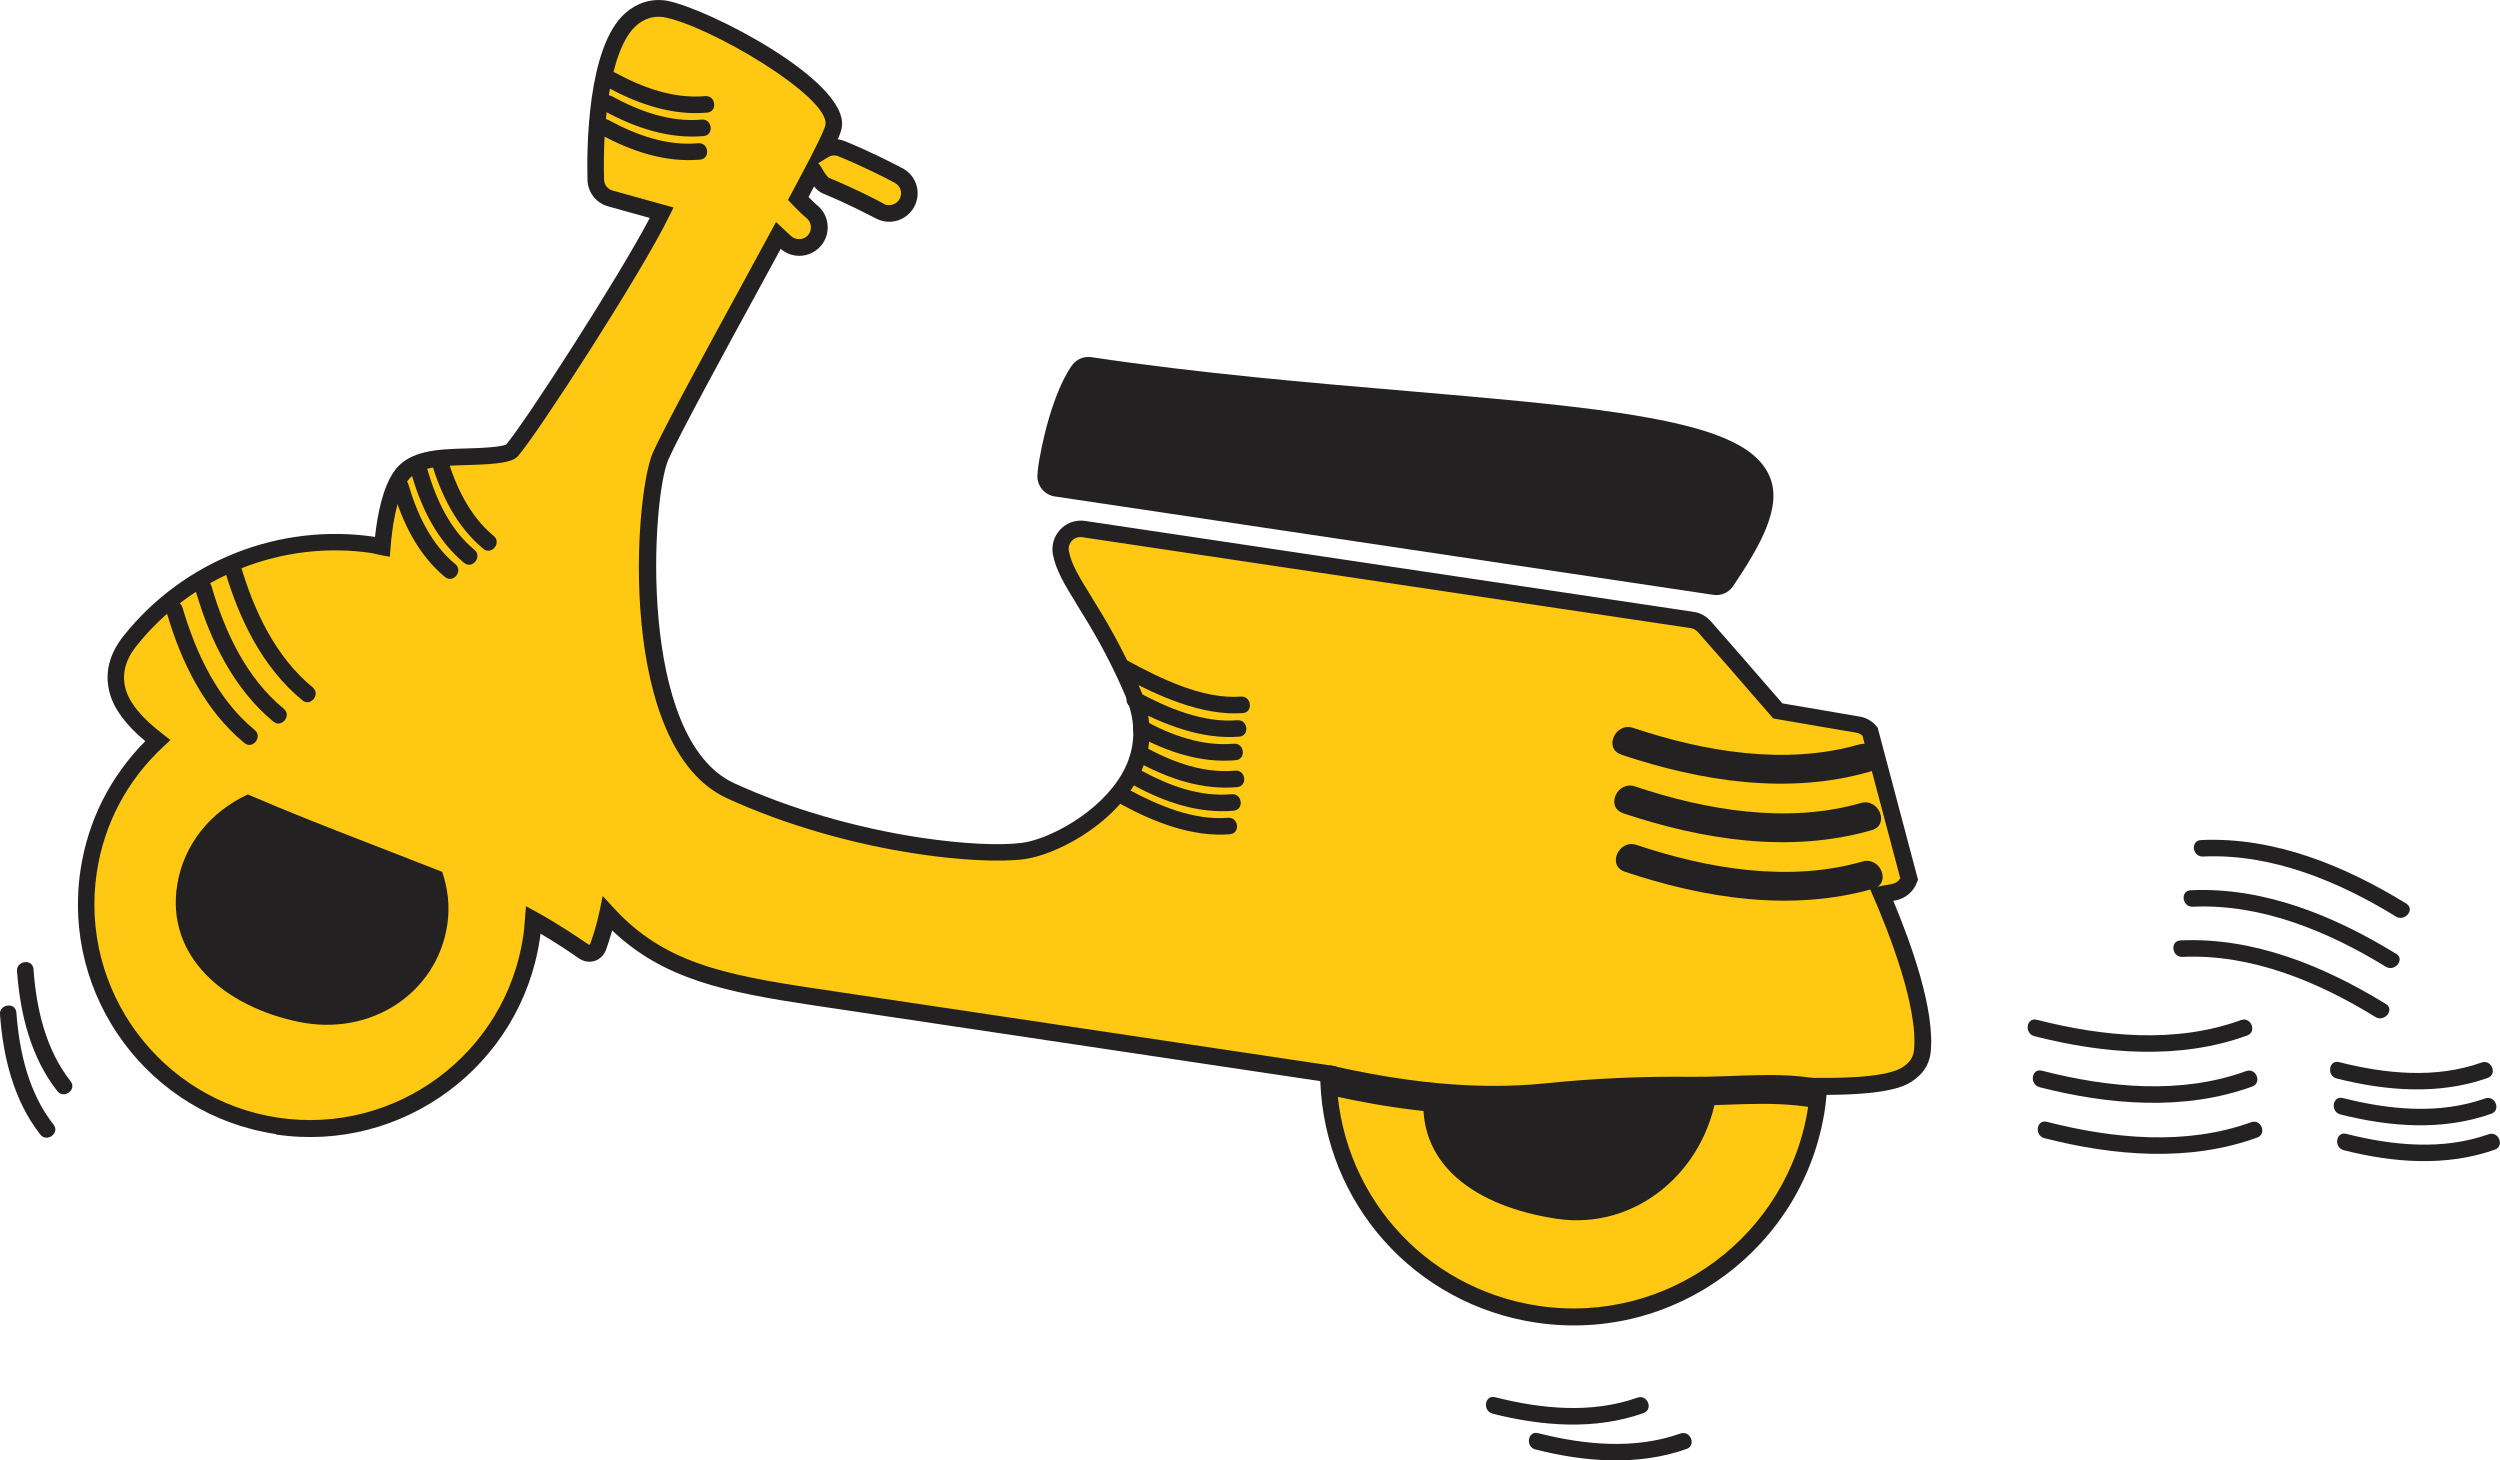 <?xml version="1.0" encoding="UTF-8"?>
<svg id="Layer_2" xmlns="http://www.w3.org/2000/svg" viewBox="0 0 236.65 138.24">
  <defs>
    <style>
      .cls-1 {
        fill: #232121;
      }

      .cls-2 {
        fill: #ffc813;
      }
    </style>
  </defs>
  <g id="Layer_1-2" data-name="Layer_1">
    <g>
      <g>
        <path class="cls-1" d="M99.83,46.99l62.37,9.32c.71.11,1.44-.21,1.86-.83,2.48-3.71,4.8-7.58,3.38-10.54-1.35-2.85-5.44-4.55-14.13-5.85-5.53-.83-12.58-1.43-20.03-2.07-9.27-.79-19.76-1.68-29.97-3.21-.68-.1-1.36.17-1.78.7-.2.26-2.03,2.72-3.16,9.07-.1.55-.15,1.02-.17,1.45-.03.96.67,1.81,1.62,1.96"/>
        <path class="cls-2" d="M178.09,84.65l1.18-.22c.66-.13,1.21-.59,1.43-1.22l-3.7-13.98c-.29-.35-.7-.59-1.14-.66l-7.59-1.29c-1.32-1.53-5.2-6.01-6.96-7.98-.29-.34-.7-.56-1.14-.62l-57.62-8.61c-.62-.09-1.23.12-1.66.57-.43.45-.61,1.07-.49,1.68.27,1.42,1.08,2.72,2.19,4.52,1.18,1.91,2.82,4.54,4.56,8.57,1.26,2.88,1.16,5.63-.29,8.18-2.27,3.98-7.28,6.6-10.04,6.96-2.2.29-5.87.11-9.81-.48-6.23-.93-12.58-2.78-17.88-5.2-9.82-4.5-8.33-27.86-6.64-31.69.94-2.14,4.74-9.12,8.42-15.88,1.04-1.91,1.93-3.55,2.72-5.01.41.39.71.66.73.68.29.25.61.39.97.45.62.09,1.27-.13,1.72-.64.69-.8.6-2-.19-2.69,0,0-.62-.54-1.34-1.29.56-1.05,1.04-1.94,1.42-2.69.04.01.59,1.23,1.23,1.49,2.62,1.07,5.04,2.37,5.06,2.39.21.1.41.18.62.21.77.12,1.57-.25,1.96-.98.5-.92.16-2.09-.77-2.58-.11-.05-2.61-1.41-5.43-2.56-.58-.24-1.2-.14-1.7.17.7-1.39.93-1.99.98-2.34.53-3.51-11.87-10.31-15.94-11.06-1.2-.18-2.33.17-3.26.99-3.47,3.07-3.37,13.18-3.32,15.18.02.84.59,1.56,1.39,1.78l4.85,1.35c-2.45,5.03-12.26,20.31-14.2,22.52-.45.48-3,.55-4.22.58-2.62.07-5.09.13-6.28,1.83-1.22,1.73-1.62,4.94-1.75,6.7-.28-.05-.55-.14-.84-.18-8.73-1.3-17.56,2.18-23.04,9.07-1.21,1.52-1.61,3.09-1.19,4.69.43,1.66,1.84,3.23,3.81,4.76-3.4,3.16-5.8,7.43-6.54,12.37-1.73,11.56,6.26,22.38,17.83,24.1,11.56,1.73,22.37-6.28,24.09-17.84.08-.56.12-1.12.17-1.69,1.77.97,4.04,2.48,4.68,2.94.63.47,1.25.15,1.46-.39.21-.55.67-2.04.89-3.12,4.89,5.35,10.82,6.57,19.61,7.89l48.6,7.26c.11,11.22,8.34,21.06,19.79,22.77,12.68,1.89,24.54-6.87,26.43-19.56.1-.67.16-1.35.19-2.01,6.82.06,8.08-.89,8.68-1.35.83-.62,1.06-1.39,1.13-1.91.48-4.19-2.26-11.25-3.86-14.91"/>
        <path class="cls-1" d="M83.62,19.28c.14.07.25.12.38.13.46.07.93-.17,1.16-.58.14-.26.17-.57.09-.86-.08-.28-.28-.51-.53-.65l-.07-.04c-1.01-.54-3.06-1.58-5.3-2.49-.34-.14-.67-.09-1,.11l-.91.56c.15.11.24.26.31.39.46.83.69.98.75,1,2.38.97,4.66,2.16,5.13,2.42h0ZM35.24,52.36c-8.45-1.26-17,2.1-22.32,8.78-1.06,1.33-1.39,2.64-1.05,4.01.36,1.36,1.51,2.78,3.53,4.33l.73.57-.67.63c-3.43,3.19-5.61,7.31-6.3,11.91-1.66,11.13,6.04,21.54,17.17,23.21,11.13,1.66,21.54-6.04,23.2-17.18.07-.45.11-.9.14-1.38l.12-1.46,1.06.58c1.83,1,4.15,2.55,4.77,2.99.08.06.13.08.15.08.06,0,.1-.07.11-.11.19-.49.65-1.95.86-3l.31-1.51,1.04,1.13c4.71,5.16,10.38,6.33,19.15,7.64l49.27,7.36v.67c.11,11.11,8.15,20.36,19.12,22,12.25,1.83,23.71-6.65,25.54-18.9.08-.56.14-1.18.19-1.94l.04-.74h.75c6.59.06,7.75-.84,8.19-1.18.49-.37.76-.83.83-1.38.46-4.13-2.5-11.51-3.8-14.5l-.39-.9,2.15-.4c.31-.06.58-.25.75-.53l-3.58-13.5c-.16-.14-.36-.25-.57-.28l-7.87-1.35-1.23-1.41c-1.68-1.95-4.5-5.19-5.91-6.77-.17-.2-.41-.33-.66-.37l-57.62-8.61c-.36-.05-.72.07-.97.33-.25.27-.36.64-.29.99.24,1.26.99,2.47,2.03,4.15l.13.22c1.19,1.92,2.81,4.55,4.54,8.55,1.36,3.12,1.24,6.1-.32,8.88-2.5,4.4-7.82,6.99-10.62,7.36-2.25.29-6,.11-10.02-.49-6.32-.94-12.74-2.82-18.09-5.27-10.46-4.79-8.83-28.63-7.03-32.72.99-2.23,5.12-9.83,8.45-15.93l3.21-5.91.74.7c.37.35.64.6.7.65.47.41,1.19.35,1.59-.1.4-.47.35-1.18-.11-1.59h0c-.24-.19-.65-.56-1.4-1.34l-.39-.41.27-.5c.56-1.05,1.03-1.93,1.42-2.68l.28-.54h.01s.66-1.31.66-1.31c.36-.72.85-1.72.91-2.1.39-2.64-11.01-9.38-15.31-10.17-.94-.14-1.85.13-2.6.8-2.49,2.2-3.2,9.22-3.05,14.57.01.49.34.92.82,1.05l5.76,1.6-.42.84c-2.56,5.27-12.38,20.48-14.31,22.69-.52.57-1.73.77-4.79.85-2.43.06-4.7.13-5.66,1.5-1.1,1.58-1.48,4.63-1.61,6.32l-.07.86-.85-.15c-.15-.03-.29-.06-.43-.1-.12-.03-.25-.06-.38-.08M26.11,107.35c-11.99-1.79-20.28-13-18.49-24.99.7-4.66,2.81-8.85,6.13-12.2-1.87-1.57-2.98-3.08-3.38-4.61-.48-1.85-.03-3.66,1.34-5.37,5.67-7.12,14.77-10.7,23.77-9.36,0,0,.01,0,.02,0,.23-2.12.72-4.64,1.81-6.21,1.41-2.01,4.19-2.09,6.87-2.16,2.62-.07,3.47-.24,3.73-.37,1.8-2.1,10.63-15.78,13.6-21.45l-3.93-1.09c-1.15-.32-1.94-1.33-1.97-2.52-.07-2.89-.04-12.57,3.58-15.78,1.12-.98,2.46-1.4,3.9-1.18,3.91.72,17.25,7.6,16.6,11.96-.04.26-.13.58-.38,1.16.2.03.43.09.63.17,2.3.93,4.39,2,5.44,2.55l.06.03c.64.34,1.1.91,1.31,1.59.21.69.13,1.42-.21,2.06-.69,1.26-2.27,1.82-3.64,1.09l-.05-.02c-.27-.14-2.5-1.33-4.94-2.33-.33-.13-.61-.38-.85-.67-.17.32-.35.65-.53,1,.32.32.59.57.74.71l.16.13c1.11.97,1.24,2.68.26,3.8-.61.7-1.51,1.03-2.42.9-.52-.08-.98-.29-1.37-.63t0,0l-2.24,4.12c-3.32,6.08-7.44,13.65-8.39,15.82-1.59,3.59-2.98,26.43,6.25,30.65,5.22,2.39,11.49,4.22,17.67,5.15,3.89.58,7.47.76,9.58.48,2.52-.33,7.35-2.86,9.46-6.57,1.31-2.31,1.4-4.83.25-7.47-1.68-3.89-3.28-6.46-4.44-8.34l-.13-.22c-1.12-1.83-1.94-3.15-2.24-4.69-.16-.85.1-1.74.7-2.37.6-.64,1.48-.94,2.34-.81l57.62,8.61c.62.09,1.19.41,1.61.88,1.41,1.59,4.23,4.84,5.92,6.79l.86.99,7.31,1.25c.63.1,1.2.43,1.61.93l.11.13.04.17,3.77,14.21-.09.23c-.33.9-1.08,1.54-2.02,1.73l-.23.04c1.67,3.99,3.99,10.38,3.53,14.41-.09.69-.4,1.67-1.44,2.45-.68.52-1.93,1.49-8.41,1.51-.04.49-.09.93-.15,1.34-1.96,13.11-14.22,22.18-27.33,20.22-11.52-1.72-20.02-11.28-20.44-22.86l-47.95-7.17c-8.27-1.24-14.21-2.44-19.08-7.1-.22.77-.45,1.5-.58,1.84-.29.77-1.03,1.23-1.81,1.11-.3-.04-.58-.17-.85-.36-.47-.35-2.03-1.39-3.54-2.28-.02.17-.04.34-.07.51-1.79,11.99-13,20.29-24.99,18.5"/>
        <path class="cls-1" d="M42.34,87.54c-.95,6.36-7.12,10.62-14.06,9.19-6.98-1.44-12.62-6.17-11.5-13.01.63-3.82,3.17-6.9,6.68-8.52,3.69,1.6,7.76,3.19,11.94,4.81,2.15.83,4.33,1.68,6.46,2.52.54,1.6.74,3.28.48,5.01"/>
        <path class="cls-1" d="M162.52,103.42c-1.12,7.48-7.68,13.06-15.16,11.95-7.48-1.12-13.62-5.06-12.5-12.55,9.95,1.41,21.3-1.05,27.71-.51-.03.38,0,.75-.05,1.11"/>
        <path class="cls-1" d="M153.47,71.44c7.52,2.51,15.79,3.84,23.55,1.6,1.72-.49.68-3.06-1.03-2.57-6.96,2-14.65.69-21.4-1.57-1.68-.56-2.82,1.96-1.12,2.53"/>
        <path class="cls-1" d="M153.63,76.98c7.53,2.51,15.8,3.84,23.56,1.6,1.71-.49.67-3.06-1.03-2.57-6.97,2-14.65.69-21.4-1.57-1.68-.56-2.81,1.97-1.12,2.53"/>
        <path class="cls-1" d="M153.78,82.51c7.52,2.52,15.79,3.84,23.56,1.61,1.71-.49.67-3.06-1.03-2.57-6.97,2-14.65.69-21.4-1.57-1.68-.56-2.81,1.96-1.12,2.53"/>
        <path class="cls-1" d="M21.3,54.05c1.35,4.59,3.56,9.15,7.32,12.24.78.65,1.76-.58.98-1.22-3.55-2.93-5.57-7.28-6.84-11.61-.29-.97-1.74-.38-1.45.59"/>
        <path class="cls-1" d="M18.56,56.06c1.35,4.59,3.57,9.15,7.32,12.25.78.64,1.76-.58.98-1.22-3.55-2.92-5.57-7.27-6.84-11.6-.28-.97-1.74-.38-1.46.58"/>
        <path class="cls-1" d="M15.81,58.09c1.35,4.59,3.57,9.15,7.32,12.24.78.65,1.76-.58.99-1.22-3.55-2.92-5.57-7.28-6.85-11.61-.28-.97-1.74-.38-1.46.59"/>
        <path class="cls-1" d="M40.83,43.74c.9,3.08,2.4,6.13,4.92,8.21.78.65,1.76-.58.98-1.22-2.31-1.91-3.62-4.75-4.45-7.57-.29-.97-1.74-.38-1.46.59"/>
        <path class="cls-1" d="M39.01,45.07c.9,3.08,2.4,6.13,4.92,8.21.78.64,1.76-.58.98-1.23-2.31-1.91-3.62-4.75-4.44-7.57-.29-.97-1.74-.38-1.46.58"/>
        <path class="cls-1" d="M37.2,46.41c.91,3.08,2.4,6.13,4.92,8.21.78.64,1.76-.58.98-1.22-2.31-1.91-3.62-4.75-4.45-7.57-.29-.97-1.74-.38-1.46.58"/>
        <path class="cls-1" d="M57.64,8.34c2.85,1.54,6.03,2.61,9.3,2.32,1.01-.09.82-1.65-.19-1.56-2.99.26-5.88-.79-8.48-2.2-.89-.48-1.52.96-.63,1.44"/>
        <path class="cls-1" d="M57.3,10.56c2.85,1.54,6.03,2.61,9.31,2.32,1-.09.82-1.65-.19-1.56-3,.27-5.89-.79-8.48-2.2-.89-.48-1.52.96-.64,1.44"/>
        <path class="cls-1" d="M56.96,12.79c2.85,1.54,6.03,2.61,9.31,2.32,1.01-.09.82-1.65-.19-1.55-2.99.27-5.88-.79-8.48-2.2-.89-.48-1.52.96-.64,1.44"/>
        <path class="cls-1" d="M106.16,64.01c3.34,1.82,7.6,3.78,11.49,3.49,1-.08.82-1.64-.19-1.56-3.59.27-7.59-1.7-10.66-3.37-.89-.49-1.52.96-.64,1.43"/>
        <path class="cls-1" d="M107.07,66.93c3.06,1.66,6.71,3.09,10.24,2.8,1.01-.08.82-1.64-.19-1.55-3.25.26-6.61-1.16-9.42-2.68-.89-.48-1.52.96-.64,1.44"/>
        <path class="cls-1" d="M107.67,69.64c2.85,1.54,6.03,2.61,9.31,2.32,1.01-.09.82-1.65-.19-1.56-2.99.26-5.88-.79-8.48-2.2-.89-.48-1.52.96-.64,1.44"/>
        <path class="cls-1" d="M125.46,103.57c6.28,1.44,12.97,2.32,19.4,1.81,4.69-.37,9.2-.85,13.92-.73,4.28.1,8.67-.54,12.89.21,0,0,.46-2.73.41-2.74-3.9-.7-7.94-.15-11.88-.19-4.72-.05-9.24.14-13.94.62-6.76.7-13.79-.2-20.4-1.72.05.01-.5,2.72-.41,2.74"/>
        <path class="cls-1" d="M107.81,72.19c2.85,1.54,6.03,2.61,9.3,2.32,1.01-.09.82-1.65-.18-1.56-2.99.27-5.89-.79-8.48-2.2-.89-.48-1.52.96-.63,1.44"/>
        <path class="cls-1" d="M107.47,74.42c2.85,1.53,6.03,2.61,9.31,2.32,1.01-.09.82-1.65-.19-1.56-3,.27-5.88-.79-8.48-2.2-.89-.48-1.52.96-.64,1.44"/>
        <path class="cls-1" d="M106.19,76.17c3.06,1.66,6.7,3.09,10.24,2.8,1.01-.09.82-1.64-.19-1.56-3.25.27-6.61-1.16-9.42-2.68-.89-.49-1.52.96-.64,1.44"/>
      </g>
      <g>
        <path class="cls-1" d="M192.56,98.08c6.54,1.67,13.7,2.29,20.16-.06.95-.35.36-1.8-.58-1.46-6.19,2.25-13.07,1.57-19.34-.03-.99-.25-1.21,1.3-.23,1.55"/>
        <path class="cls-1" d="M193.04,102.91c6.54,1.67,13.7,2.29,20.16-.06.95-.35.37-1.8-.58-1.46-6.19,2.25-13.07,1.57-19.34-.04-.98-.25-1.2,1.3-.23,1.55"/>
        <path class="cls-1" d="M193.52,107.74c6.54,1.67,13.7,2.29,20.15-.06.95-.35.36-1.8-.58-1.45-6.19,2.24-13.07,1.56-19.34-.04-.98-.25-1.2,1.3-.23,1.55"/>
        <path class="cls-1" d="M221.19,102.09c4.68,1.18,9.68,1.58,14.29-.05.96-.34.37-1.8-.58-1.46-4.35,1.55-9.08,1.07-13.48-.04-.98-.25-1.2,1.31-.23,1.55"/>
        <path class="cls-1" d="M221.53,105.49c4.67,1.18,9.67,1.58,14.29-.06.96-.34.37-1.79-.58-1.45-4.35,1.54-9.08,1.07-13.47-.04-.98-.25-1.21,1.3-.23,1.55"/>
        <path class="cls-1" d="M221.86,108.88c4.68,1.18,9.68,1.58,14.29-.05.96-.34.37-1.8-.58-1.46-4.35,1.54-9.08,1.07-13.48-.04-.98-.25-1.2,1.31-.23,1.55"/>
        <path class="cls-1" d="M225.85,95.04c-5.83-3.58-12.49-6.34-19.45-6.02-1.01.05-.82,1.6.19,1.56,6.49-.3,12.84,2.34,18.27,5.69.85.52,1.85-.7.99-1.23"/>
        <path class="cls-1" d="M226.82,90.29c-5.83-3.58-12.49-6.34-19.45-6.02-1.01.05-.82,1.6.19,1.56,6.49-.3,12.83,2.34,18.28,5.68.85.52,1.84-.7.98-1.23"/>
        <path class="cls-1" d="M227.79,85.54c-5.83-3.58-12.49-6.34-19.45-6.02-1.01.05-.82,1.6.19,1.56,6.49-.3,12.83,2.34,18.27,5.68.85.52,1.84-.69.98-1.22"/>
      </g>
      <g>
        <path class="cls-1" d="M141.29,133.82c4.68,1.18,9.68,1.58,14.29-.06.95-.34.37-1.8-.58-1.46-4.35,1.54-9.08,1.07-13.48-.04-.98-.25-1.21,1.31-.23,1.55"/>
        <path class="cls-1" d="M145.36,137.21c4.67,1.18,9.68,1.58,14.29-.05.95-.34.37-1.8-.59-1.46-4.35,1.54-9.08,1.07-13.48-.04-.98-.24-1.2,1.31-.23,1.55"/>
      </g>
      <g>
        <path class="cls-1" d="M1.61,91.92c.29,4.01,1.29,8.14,3.81,11.36.63.8,1.89-.13,1.26-.93-2.36-3.01-3.24-6.86-3.51-10.61-.07-1.01-1.63-.82-1.56.19"/>
        <path class="cls-1" d="M0,96.03c.29,4.01,1.29,8.14,3.81,11.36.62.8,1.89-.14,1.26-.93-2.36-3.01-3.24-6.86-3.52-10.61-.07-1.01-1.63-.82-1.56.19"/>
      </g>
    </g>
  </g>
</svg>